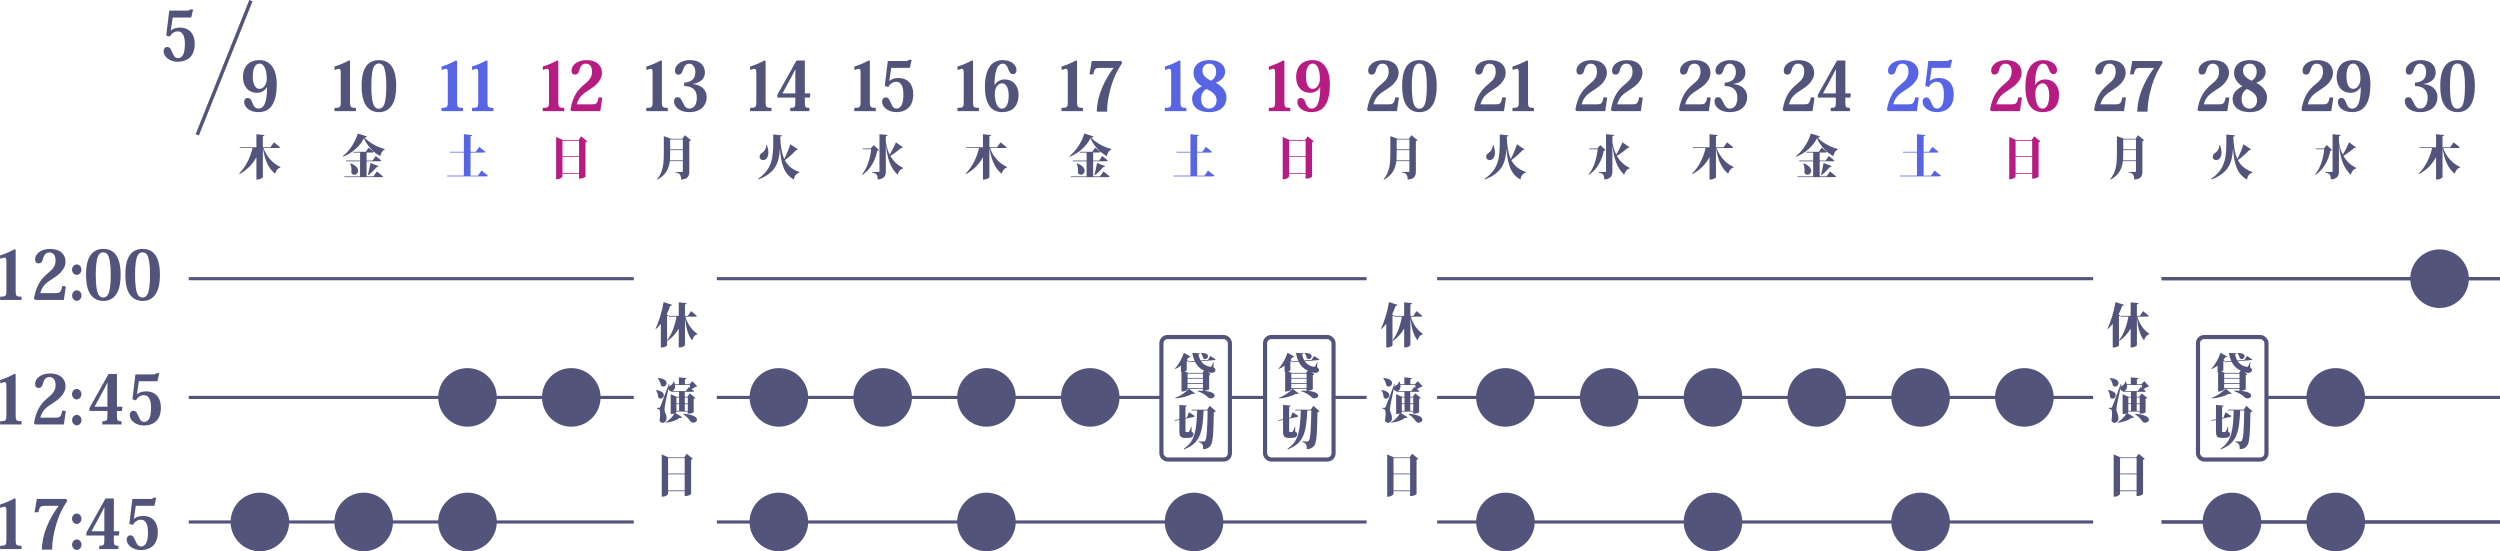 <?xml version="1.0" encoding="UTF-8"?><svg id="_レイヤー_2" xmlns="http://www.w3.org/2000/svg" viewBox="0 0 1204.32 265.55"><defs><style>.cls-1{stroke-width:1.5px;}.cls-1,.cls-2,.cls-3{fill:none;stroke:#52547b;stroke-miterlimit:10;}.cls-4{fill:#5765e5;}.cls-4,.cls-5,.cls-6{stroke-width:0px;}.cls-5{fill:#52547b;}.cls-2{stroke-width:2px;}.cls-3{stroke-width:1.68px;}.cls-6{fill:#b71c83;}</style></defs><g id="_レイヤー_1-2"><path class="cls-5" d="m3.08,126.3c0-1.54-.18-2.2-.83-2.2-.56,0-1.21.26-2.1.59l-.15-1.61c3.05-1.05,4.97-1.88,7.01-3.03l.53.3v19.7c0,2.47.24,2.86,2.84,2.86v1.58H.06v-1.58c2.81,0,3.02-.39,3.02-2.86v-13.75Z"/><path class="cls-5" d="m31.72,137.97l-.95,6.51h-13.79l-.62-.59c1.12-6.71,3.55-9.73,7.07-12.59,2.19-1.78,3.34-3.32,3.34-5.79,0-3.09-1.57-3.88-2.96-3.88s-2.54.66-3.25,3.52c-.38,1.32-1.04,1.74-2.1,1.74-.95,0-1.57-.69-1.57-1.97,0-2.3,2.46-5,7.1-5,5.59,0,7.57,3.09,7.57,6.12,0,2.24-1.24,4.11-2.57,5.46-1.48,1.51-3.67,2.7-5.62,4.08-2.01,1.41-3.25,3.09-3.96,5.62h7.43c2.19,0,2.54-.62,3.17-3.42l1.72.2Z"/><path class="cls-5" d="m39.23,129.88c0,1.35-.98,2.53-2.25,2.53s-2.28-1.18-2.28-2.53.98-2.5,2.28-2.5,2.25,1.18,2.25,2.5Zm.03,12.5c0,1.35-.98,2.53-2.25,2.53s-2.28-1.18-2.28-2.53.98-2.53,2.28-2.53,2.25,1.22,2.25,2.53Z"/><path class="cls-5" d="m44.09,142.47c-1.8-2.07-2.63-5.46-2.63-10.13s.83-8.12,2.78-10.23c1.3-1.35,3.08-2.2,5.5-2.2,5.24,0,8.37,3.68,8.37,12.43,0,4.67-.86,8.06-2.66,10.13-1.39,1.64-3.25,2.5-5.71,2.5-2.13,0-4.2-.79-5.65-2.5Zm3.43-19.63c-.83,1.35-1.39,4.14-1.39,9.54s.53,8.02,1.24,9.4c.65,1.15,1.45,1.54,2.37,1.54s1.72-.39,2.37-1.54c.74-1.38,1.24-4.11,1.24-9.4s-.59-8.16-1.36-9.54c-.62-.95-1.42-1.28-2.25-1.28-.38,0-1.39,0-2.22,1.28Z"/><path class="cls-5" d="m63.02,142.47c-1.8-2.07-2.63-5.46-2.63-10.13s.83-8.12,2.78-10.23c1.3-1.35,3.08-2.2,5.5-2.2,5.24,0,8.37,3.68,8.37,12.43,0,4.67-.86,8.06-2.66,10.13-1.39,1.64-3.25,2.5-5.71,2.5-2.13,0-4.2-.79-5.65-2.5Zm3.43-19.63c-.83,1.35-1.39,4.14-1.39,9.54s.53,8.02,1.24,9.4c.65,1.15,1.45,1.54,2.37,1.54s1.72-.39,2.37-1.54c.74-1.38,1.24-4.11,1.24-9.4s-.59-8.16-1.36-9.54c-.62-.95-1.42-1.28-2.25-1.28-.38,0-1.39,0-2.22,1.28Z"/><path class="cls-5" d="m3.08,186.3c0-1.54-.18-2.2-.83-2.2-.56,0-1.21.26-2.1.59l-.15-1.61c3.05-1.05,4.97-1.88,7.01-3.03l.53.3v19.7c0,2.47.24,2.86,2.84,2.86v1.58H.06v-1.58c2.81,0,3.02-.39,3.02-2.86v-13.75Z"/><path class="cls-5" d="m31.72,197.97l-.95,6.51h-13.79l-.62-.59c1.12-6.71,3.55-9.73,7.07-12.59,2.19-1.78,3.34-3.32,3.34-5.79,0-3.09-1.57-3.88-2.96-3.88s-2.54.66-3.25,3.52c-.38,1.32-1.04,1.74-2.1,1.74-.95,0-1.57-.69-1.57-1.97,0-2.3,2.46-5,7.1-5,5.59,0,7.57,3.09,7.57,6.12,0,2.24-1.24,4.11-2.57,5.46-1.48,1.51-3.67,2.7-5.62,4.08-2.01,1.41-3.25,3.09-3.96,5.62h7.43c2.19,0,2.54-.62,3.17-3.42l1.72.2Z"/><path class="cls-5" d="m39.23,189.88c0,1.35-.98,2.53-2.25,2.53s-2.28-1.18-2.28-2.53.98-2.5,2.28-2.5,2.25,1.18,2.25,2.5Zm.03,12.5c0,1.35-.98,2.53-2.25,2.53s-2.28-1.18-2.28-2.53.98-2.53,2.28-2.53,2.25,1.22,2.25,2.53Z"/><path class="cls-5" d="m51.75,197.97h-8.67v-1.38l9.23-16.47h4.02v15.82h2.66l-.27,2.04h-2.4v2.07c0,2.4.15,2.86,2.19,2.86v1.58h-9.23v-1.58c2.34,0,2.46-.49,2.46-2.86v-2.07Zm-.09-13.55c-.33.59-.77,1.78-1.51,3.03l-4.59,8.48h6.18v-8.71c0-.82.03-1.94.06-2.79h-.15Z"/><path class="cls-5" d="m63.79,192.35l1.45-12h8.05c1.54,0,1.75-.07,1.98-.59h1.48l-.92,3.91h-8.94l-.92,6.25.06.03c.98-.85,2.31-1.41,4.32-1.41,4.59,0,7.16,3.06,7.16,7.76,0,7.13-4.7,8.68-8.17,8.68-3.85,0-6.83-2.4-6.83-5,0-1.45.89-2.1,1.75-2.1.65,0,1.24.26,1.72,1.12.41.95.92,1.94,1.48,3.06.47.72,1.12,1.22,2.04,1.22,1.01,0,1.92-.69,2.49-1.84.47-1.09.77-2.6.77-4.87,0-2.73-.47-6.21-3.46-6.21-1.51,0-2.87.92-3.85,2.5l-1.66-.49Z"/><path class="cls-5" d="m3.08,246.3c0-1.54-.18-2.2-.83-2.2-.56,0-1.21.26-2.1.59l-.15-1.61c3.05-1.05,4.97-1.88,7.01-3.03l.53.3v19.7c0,2.47.24,2.86,2.84,2.86v1.58H.06v-1.58c2.81,0,3.02-.39,3.02-2.86v-13.75Z"/><path class="cls-5" d="m16.66,246.76l1.07-6.41h14.2l.47.95c-1.72,2.53-4.11,6.58-5.65,12.53-.92,3.26-1.6,6.94-1.63,10.92h-4.97c.24-10.36,6.45-18.91,8.14-21.08h-6.48c-2.25,0-2.72.3-3.34,3.09h-1.8Z"/><path class="cls-5" d="m39.23,249.88c0,1.35-.98,2.53-2.25,2.53s-2.28-1.18-2.28-2.53.98-2.5,2.28-2.5,2.25,1.18,2.25,2.5Zm.03,12.5c0,1.35-.98,2.53-2.25,2.53s-2.28-1.18-2.28-2.53.98-2.53,2.28-2.53,2.25,1.22,2.25,2.53Z"/><path class="cls-5" d="m50.27,257.97h-8.67v-1.38l9.23-16.47h4.02v15.82h2.66l-.27,2.04h-2.4v2.07c0,2.4.15,2.86,2.19,2.86v1.58h-9.23v-1.58c2.34,0,2.46-.49,2.46-2.86v-2.07Zm-.09-13.55c-.33.59-.77,1.78-1.51,3.03l-4.59,8.48h6.18v-8.71c0-.82.03-1.94.06-2.79h-.15Z"/><path class="cls-5" d="m62.31,252.35l1.45-12h8.05c1.54,0,1.75-.07,1.98-.59h1.48l-.92,3.91h-8.94l-.92,6.25.06.03c.98-.85,2.31-1.41,4.32-1.41,4.59,0,7.16,3.06,7.16,7.76,0,7.13-4.7,8.68-8.17,8.68-3.85,0-6.83-2.4-6.83-5,0-1.45.89-2.1,1.75-2.1.65,0,1.24.26,1.72,1.12.41.95.92,1.94,1.48,3.06.47.72,1.12,1.22,2.04,1.22,1.01,0,1.92-.69,2.49-1.84.47-1.09.77-2.6.77-4.87,0-2.73-.47-6.21-3.46-6.21-1.51,0-2.87.92-3.85,2.5l-1.66-.49Z"/><path class="cls-5" d="m80.08,17.11l1.45-12h8.05c1.54,0,1.75-.07,1.98-.59h1.48l-.92,3.91h-8.93l-.92,6.25.06.03c.98-.85,2.31-1.41,4.32-1.41,4.59,0,7.16,3.06,7.16,7.76,0,7.14-4.7,8.68-8.17,8.68-3.85,0-6.83-2.4-6.83-5,0-1.45.89-2.1,1.75-2.1.65,0,1.24.26,1.72,1.12.41.95.92,1.94,1.48,3.06.47.72,1.12,1.22,2.04,1.22,1.01,0,1.92-.69,2.49-1.84.47-1.09.77-2.6.77-4.87,0-2.73-.47-6.21-3.46-6.21-1.51,0-2.87.92-3.85,2.5l-1.66-.49Z"/><line class="cls-3" x1="120.88" y1=".31" x2="95.04" y2="64.92"/><line class="cls-1" x1="1041.32" y1="134.25" x2="1204.32" y2="134.25"/><line class="cls-1" x1="1041.32" y1="251.45" x2="1204.32" y2="251.45"/><line class="cls-1" x1="1092.32" y1="191.45" x2="1204.32" y2="191.45"/><line class="cls-1" x1="1041.32" y1="134.25" x2="1204.32" y2="134.25"/><line class="cls-1" x1="1041.32" y1="251.45" x2="1204.32" y2="251.45"/><line class="cls-1" x1="692.32" y1="191.45" x2="1008.32" y2="191.45"/><line class="cls-1" x1="692.32" y1="134.25" x2="1008.32" y2="134.25"/><line class="cls-1" x1="692.32" y1="251.45" x2="1008.32" y2="251.45"/><line class="cls-1" x1="642.32" y1="191.45" x2="658.32" y2="191.45"/><line class="cls-1" x1="345.32" y1="191.45" x2="559.32" y2="191.45"/><line class="cls-1" x1="345.32" y1="134.25" x2="658.32" y2="134.25"/><line class="cls-1" x1="345.32" y1="251.45" x2="658.32" y2="251.45"/><line class="cls-1" x1="90.92" y1="191.45" x2="305.32" y2="191.45"/><line class="cls-1" x1="90.92" y1="134.25" x2="305.32" y2="134.25"/><line class="cls-1" x1="90.92" y1="251.45" x2="305.32" y2="251.45"/><circle class="cls-5" cx="125.2" cy="251.44" r="14.11"/><path class="cls-5" d="m128.54,42.05c-.92,1.54-2.51,2.66-4.67,2.66-4.47,0-6.83-3.32-6.83-7.63,0-3.95,1.98-8.12,7.99-8.12,4.7,0,8.28,3.68,8.28,11.61,0,4.31-.62,7.69-2.25,10.16-1.42,2.14-3.58,3.29-6.54,3.29-4.5,0-6.89-2.56-6.89-4.87,0-1.05.53-1.94,1.57-1.94,1.33,0,1.78.72,2.37,2.24.5,1.32,1.07,2.86,3.02,2.86,1.09,0,2.01-.59,2.69-1.78.92-1.78,1.39-4.67,1.39-8.48h-.12Zm-3.52.76c1.98,0,3.49-2.27,3.49-4.8,0-4.11-1.15-7.37-3.43-7.37s-3.31,2.43-3.31,6.35c0,1.12.21,5.82,3.25,5.82Z"/><path class="cls-5" d="m135,70.98c-.17.25-.43.32-1.04.32h-7.04c1.57,4.46,4.83,7.66,8.22,9.14l-.08.28c-1.14.28-2.09,1.33-2.53,2.97-3.21-2.51-4.93-6.51-5.9-12.38v14.01c0,.32-1.35,1.17-2.53,1.17h-.58v-10.77c-1.8,3.36-4.51,6.12-8.1,8.12l-.21-.3c3.17-3.04,5.45-7.87,6.42-12.24h-6.09l-.1-.37h8.08v-6.28l3.89.41c-.04.32-.19.51-.79.6v5.27h3.67l1.68-2.37,3.02,2.42Z"/><circle class="cls-5" cx="175.2" cy="251.44" r="14.11"/><path class="cls-5" d="m164.16,35.34c0-1.54-.18-2.2-.83-2.2-.56,0-1.21.26-2.1.59l-.15-1.61c3.05-1.05,4.97-1.88,7.01-3.03l.53.3v19.7c0,2.47.24,2.86,2.84,2.86v1.58h-10.33v-1.58c2.81,0,3.02-.39,3.02-2.86v-13.75Z"/><path class="cls-5" d="m176.84,51.52c-1.8-2.07-2.63-5.46-2.63-10.13s.83-8.12,2.78-10.23c1.3-1.35,3.08-2.2,5.5-2.2,5.24,0,8.37,3.68,8.37,12.43,0,4.67-.86,8.06-2.66,10.13-1.39,1.64-3.25,2.5-5.71,2.5-2.13,0-4.2-.79-5.65-2.5Zm3.43-19.63c-.83,1.35-1.39,4.14-1.39,9.54s.53,8.02,1.24,9.4c.65,1.15,1.45,1.54,2.37,1.54s1.72-.39,2.37-1.54c.74-1.38,1.24-4.11,1.24-9.4s-.59-8.16-1.36-9.54c-.62-.95-1.42-1.28-2.25-1.28-.38,0-1.39,0-2.22,1.28Z"/><path class="cls-5" d="m165.17,75.23c3.5-2.74,6.32-7.59,7.14-10.91l4.43,1.4c-.08.34-.35.51-1.12.6,2.15,2.28,5.96,4.53,9.65,5.41l-.02.39c-1.2.46-1.78,1.77-2.05,3.11-3.29-1.79-6.23-4.83-7.89-8.63-1.86,3.71-5.38,7.02-10.02,8.91l-.12-.28Zm14.74,9.73l1.66-2.39,2.98,2.44c-.14.25-.43.32-1.04.32h-17.58l-.1-.37h7.62v-7.25h-6.6l-.1-.37h6.71v-3.84h-3.25l-.08-.37h6.05l1.37-1.96,2.51,2c-.14.28-.43.32-.97.32h-2.49v3.84h2.9l1.49-2.19,2.71,2.23c-.15.25-.43.32-1.01.32h-6.09v7.25h3.33Zm-11.06-6.3c2.71,1.04,3.64,2.42,3.64,3.57s-.89,1.96-1.8,1.96c-.52,0-1.06-.28-1.45-.94.06-.37.08-.78.08-1.17,0-1.2-.23-2.44-.64-3.31l.17-.09Zm13.5,1.36c-.1.3-.35.48-.91.48-1.22,1.47-2.65,2.9-3.96,3.87l-.23-.16c.35-1.36.85-3.71,1.22-5.71l3.87,1.52Z"/><circle class="cls-5" cx="225.2" cy="251.44" r="14.11"/><circle class="cls-5" cx="225.2" cy="191.44" r="14.11"/><path class="cls-4" d="m215.73,35.34c0-1.54-.18-2.2-.83-2.2-.56,0-1.21.26-2.1.59l-.15-1.61c3.05-1.05,4.97-1.88,7.01-3.03l.53.3v19.7c0,2.47.24,2.86,2.84,2.86v1.58h-10.33v-1.58c2.81,0,3.02-.39,3.02-2.86v-13.75Z"/><path class="cls-4" d="m230.39,35.34c0-1.54-.18-2.2-.83-2.2-.56,0-1.21.26-2.1.59l-.15-1.61c3.05-1.05,4.97-1.88,7.01-3.03l.53.3v19.7c0,2.47.24,2.86,2.84,2.86v1.58h-10.33v-1.58c2.81,0,3.02-.39,3.02-2.86v-13.75Z"/><path class="cls-4" d="m231.92,82.14l3.13,2.51c-.17.25-.44.32-1.04.32h-18.55l-.1-.37h8.1v-11.11h-6.67l-.1-.37h6.77v-8.49l4,.44c-.04.3-.23.48-.79.58v7.48h2.55l1.66-2.37,3.02,2.42c-.17.25-.46.32-1.04.32h-6.19v11.11h3.54l1.72-2.46Z"/><circle class="cls-5" cx="275.2" cy="191.44" r="14.11"/><path class="cls-6" d="m264.49,35.34c0-1.54-.18-2.2-.83-2.2-.56,0-1.21.26-2.1.59l-.15-1.61c3.05-1.05,4.97-1.88,7.01-3.03l.53.3v19.7c0,2.47.24,2.86,2.84,2.86v1.58h-10.33v-1.58c2.81,0,3.02-.39,3.02-2.86v-13.75Z"/><path class="cls-6" d="m290.14,47.02l-.95,6.51h-13.79l-.62-.59c1.12-6.71,3.55-9.73,7.07-12.59,2.19-1.78,3.34-3.32,3.34-5.79,0-3.09-1.57-3.88-2.96-3.88s-2.54.66-3.25,3.52c-.38,1.32-1.04,1.74-2.1,1.74-.95,0-1.57-.69-1.57-1.97,0-2.3,2.46-5,7.1-5,5.59,0,7.57,3.09,7.57,6.12,0,2.24-1.24,4.11-2.57,5.46-1.48,1.51-3.67,2.7-5.62,4.08-2.01,1.41-3.25,3.09-3.96,5.62h7.43c2.19,0,2.54-.62,3.17-3.42l1.72.2Z"/><path class="cls-6" d="m279.94,65.66l2.92,2.44c-.12.18-.39.39-.81.48v16.5s-.79.99-3.11.99v-2.37h-7.99v1.27c0,.46-1.2,1.38-2.59,1.38h-.46v-20.36l3.23,1.43h7.6l1.2-1.75Zm-.99,2.14h-7.99v7.41h7.99v-7.41Zm-7.99,15.53h7.99v-7.75h-7.99v7.75Z"/><path class="cls-5" d="m314.39,35.34c0-1.54-.18-2.2-.83-2.2-.56,0-1.21.26-2.1.59l-.15-1.61c3.05-1.05,4.97-1.88,7.01-3.03l.53.3v19.7c0,2.47.24,2.86,2.84,2.86v1.58h-10.33v-1.58c2.81,0,3.02-.39,3.02-2.86v-13.75Z"/><path class="cls-5" d="m333.8,40.51c3.49.23,6.63,2.33,6.63,6.31,0,3.39-2.25,7.2-8.37,7.2-4.97,0-7.37-2.79-7.37-5.16,0-1.18.56-2.04,1.69-2.04.68,0,1.15.23,1.6.85.38.56.74,1.38,1.24,2.3.62,1.38,1.42,2.33,2.9,2.33,2.07,0,3.58-1.78,3.58-5.33,0-3.81-2.43-5.52-6.12-5.52v-1.61c.74-.03,1.54-.2,2.34-.49,2.1-.62,3.05-2.5,3.05-4.57,0-2.3-1.09-4.11-2.99-4.11s-2.63,1.94-2.99,3.03c-.44,1.32-.8,2.27-2.31,2.27-1.04,0-1.54-.89-1.54-2.04,0-2.37,2.81-4.97,7.04-4.97,6.48,0,7.4,3.98,7.4,5.98,0,2.6-1.78,4.93-5.77,5.46v.1Z"/><path class="cls-5" d="m329.92,65.11l2.94,2.42c-.12.18-.37.39-.81.48v14.57c0,2.12-.54,3.68-3.93,3.93,0-2.92-1.35-3.22-2.79-3.45v-.25h3.31c.23,0,.31-.11.31-.32v-4.88h-6.29c-.41,3.38-1.74,6.7-6,8.93l-.17-.16c2.98-3.45,3.29-7.82,3.29-12.31v-8.51l3.5,1.29h5.47l1.18-1.73Zm-7.1,8.93c0,1.06-.02,2.12-.12,3.2h6.25v-4.92h-6.13v1.73Zm6.13-6.83h-6.13v4.74h6.13v-4.74Z"/><circle class="cls-5" cx="375.2" cy="251.44" r="14.11"/><circle class="cls-5" cx="375.2" cy="191.44" r="14.11"/><path class="cls-5" d="m364.35,35.34c0-1.54-.18-2.2-.83-2.2-.56,0-1.21.26-2.1.59l-.15-1.61c3.05-1.05,4.97-1.88,7.01-3.03l.53.3v19.7c0,2.47.24,2.86,2.84,2.86v1.58h-10.33v-1.58c2.81,0,3.02-.39,3.02-2.86v-13.75Z"/><path class="cls-5" d="m383.14,47.02h-8.67v-1.38l9.23-16.47h4.02v15.82h2.66l-.27,2.04h-2.4v2.07c0,2.4.15,2.86,2.19,2.86v1.58h-9.23v-1.58c2.34,0,2.46-.49,2.46-2.86v-2.07Zm-.09-13.55c-.33.59-.77,1.78-1.51,3.03l-4.59,8.48h6.18v-8.71c0-.82.03-1.94.06-2.79h-.15Z"/><path class="cls-5" d="m375.85,66.14c.21,4.4.73,7.8,1.95,10.45,1.18-2.28,2.4-5.29,2.94-7.11l3.64,2.46c-.1.23-.33.37-.81.32-1.39,1.47-3.38,3.38-5.51,4.88,1.41,2.69,3.6,4.53,7.06,5.75l-.02.28c-1.45.35-2.38,1.54-2.69,3.31-4.76-2.65-6.19-7.62-6.69-14.96h-.02c-.35,6.63-1.91,11.69-10.35,14.93l-.17-.3c6.87-4.72,7.31-10.42,7.31-17.93v-3.43l4.2.41c-.02.32-.21.51-.85.6v.32Zm-6.48,3.64c.56,1.45.79,2.67.79,3.71,0,2.16-1.08,3.63-2.53,3.63-.97,0-1.72-.64-1.72-1.63,0-.74.46-1.36,1.06-1.75,1.01-.53,2.15-2.09,2.2-3.96h.21Z"/><circle class="cls-5" cx="425.2" cy="191.44" r="14.11"/><path class="cls-5" d="m414.58,35.34c0-1.54-.18-2.2-.83-2.2-.56,0-1.21.26-2.1.59l-.15-1.61c3.05-1.05,4.97-1.88,7.01-3.03l.53.3v19.7c0,2.47.24,2.86,2.84,2.86v1.58h-10.33v-1.58c2.81,0,3.02-.39,3.02-2.86v-13.75Z"/><path class="cls-5" d="m426.22,41.39l1.45-12h8.05c1.54,0,1.75-.07,1.98-.59h1.48l-.92,3.91h-8.94l-.92,6.25.06.03c.98-.85,2.31-1.41,4.32-1.41,4.59,0,7.16,3.06,7.16,7.76,0,7.13-4.7,8.68-8.17,8.68-3.85,0-6.83-2.4-6.83-5,0-1.45.89-2.1,1.75-2.1.65,0,1.24.26,1.72,1.12.41.95.92,1.94,1.48,3.06.47.72,1.12,1.22,2.04,1.22,1.01,0,1.92-.69,2.49-1.84.47-1.09.77-2.6.77-4.87,0-2.73-.47-6.21-3.46-6.21-1.51,0-2.87.92-3.85,2.5l-1.66-.49Z"/><path class="cls-5" d="m420.9,69.89l2.5,2.35c-.12.25-.31.35-.79.39-.95,4.42-2.98,8.88-7.27,11.64l-.12-.25c2.65-3.06,3.96-7.78,4.45-12.13h-4.04l-.1-.37h3.93l1.43-1.63Zm5.84-1.52c.37,2.46,1.01,4.46,1.84,6.1,1.2-1.93,2.42-4.4,3.02-5.91l3.35,2.42c-.1.23-.31.37-.83.3-1.35,1.15-3.25,2.65-5.22,3.8,1.66,3.01,3.96,4.72,6.19,5.84l-.1.25c-1.24.28-2.15,1.47-2.57,3.01-3.11-3.06-4.85-6.72-5.67-14.29h-.02v12.52c0,2.09-.46,3.7-3.89,4.07-.04-2.25-.58-3.01-2.79-3.36v-.3h3.27c.27,0,.35-.14.35-.39v-17.79l3.85.37c-.02.3-.1.48-.79.6v2.76Z"/><circle class="cls-5" cx="475.2" cy="251.44" r="14.11"/><circle class="cls-5" cx="475.2" cy="191.44" r="14.11"/><path class="cls-5" d="m464.27,35.34c0-1.54-.18-2.2-.83-2.2-.56,0-1.21.26-2.1.59l-.15-1.61c3.05-1.05,4.97-1.88,7.01-3.03l.53.3v19.7c0,2.47.24,2.86,2.84,2.86v1.58h-10.33v-1.58c2.81,0,3.02-.39,3.02-2.86v-13.75Z"/><path class="cls-5" d="m479.19,40.93c.86-1.48,2.49-2.66,4.7-2.66,4.47,0,6.78,3.39,6.78,7.37,0,4.47-2.07,8.38-7.96,8.38-5.06,0-8.25-3.72-8.25-12.3,0-3.98.77-7.56,2.51-9.87,1.36-1.81,3.25-2.89,6.12-2.89,4.11,0,6.6,2.4,6.6,4.8,0,.99-.53,1.94-1.57,1.94-1.3,0-1.78-.76-2.34-2.24-.59-1.74-1.33-2.79-2.78-2.79-3.28,0-3.93,5.98-3.91,10.23l.09.03Zm3.52-.79c-2.04,0-3.49,2.33-3.49,4.73,0,4.18,1.12,7.46,3.43,7.46,1.01,0,3.28-.59,3.28-6.48,0-1.81-.56-5.72-3.23-5.72Z"/><path class="cls-5" d="m485,70.98c-.17.25-.43.32-1.04.32h-7.04c1.57,4.46,4.83,7.66,8.22,9.14l-.08.28c-1.14.28-2.09,1.33-2.53,2.97-3.21-2.51-4.93-6.51-5.9-12.38v14.01c0,.32-1.35,1.17-2.53,1.17h-.58v-10.77c-1.8,3.36-4.51,6.12-8.1,8.12l-.21-.3c3.17-3.04,5.45-7.87,6.42-12.24h-6.09l-.1-.37h8.08v-6.28l3.89.41c-.04.32-.19.51-.79.6v5.27h3.67l1.68-2.37,3.02,2.42Z"/><circle class="cls-5" cx="525.2" cy="191.44" r="14.11"/><path class="cls-5" d="m514.39,35.34c0-1.54-.18-2.2-.83-2.2-.56,0-1.21.26-2.1.59l-.15-1.61c3.05-1.05,4.97-1.88,7.01-3.03l.53.3v19.7c0,2.47.24,2.86,2.84,2.86v1.58h-10.33v-1.58c2.81,0,3.02-.39,3.02-2.86v-13.75Z"/><path class="cls-5" d="m524.84,35.8l1.07-6.41h14.2l.47.95c-1.72,2.53-4.11,6.58-5.65,12.53-.92,3.26-1.6,6.94-1.63,10.92h-4.97c.24-10.36,6.45-18.91,8.14-21.08h-6.48c-2.25,0-2.72.3-3.34,3.09h-1.8Z"/><path class="cls-5" d="m515.17,75.23c3.5-2.74,6.32-7.59,7.14-10.91l4.43,1.4c-.08.34-.35.51-1.12.6,2.15,2.28,5.96,4.53,9.65,5.41l-.02.39c-1.2.46-1.78,1.77-2.05,3.11-3.29-1.79-6.23-4.83-7.89-8.63-1.86,3.71-5.38,7.02-10.02,8.91l-.12-.28Zm14.74,9.73l1.66-2.39,2.98,2.44c-.14.25-.43.32-1.04.32h-17.58l-.1-.37h7.62v-7.25h-6.6l-.1-.37h6.71v-3.84h-3.25l-.08-.37h6.05l1.37-1.96,2.51,2c-.14.28-.43.32-.97.32h-2.49v3.84h2.9l1.49-2.19,2.71,2.23c-.15.25-.43.32-1.01.32h-6.09v7.25h3.33Zm-11.06-6.3c2.71,1.04,3.64,2.42,3.64,3.57s-.89,1.96-1.8,1.96c-.52,0-1.06-.28-1.45-.94.06-.37.08-.78.08-1.17,0-1.2-.23-2.44-.64-3.31l.17-.09Zm13.5,1.36c-.1.3-.35.48-.91.48-1.22,1.47-2.65,2.9-3.96,3.87l-.23-.16c.35-1.36.85-3.71,1.22-5.71l3.87,1.52Z"/><circle class="cls-5" cx="575.2" cy="251.44" r="14.11"/><path class="cls-4" d="m564.19,35.34c0-1.54-.18-2.2-.83-2.2-.56,0-1.21.26-2.1.59l-.15-1.61c3.05-1.05,4.97-1.88,7.01-3.03l.53.3v19.7c0,2.47.24,2.86,2.84,2.86v1.58h-10.33v-1.58c2.81,0,3.02-.39,3.02-2.86v-13.75Z"/><path class="cls-4" d="m585.75,39.95c2.87,1.48,5.09,4.08,5.09,6.87,0,3.78-2.31,7.2-8.43,7.2-4.44,0-8.14-2.04-8.14-6.51,0-2.14,1.36-4.31,4.62-5.89v-.1c-3.34-2.17-3.94-4.74-3.94-6.45,0-3.49,2.57-6.12,7.6-6.12,4.53,0,7.6,2.01,7.6,5.62,0,2.5-1.75,4.24-4.41,5.26v.1Zm.3,8.22c0-2.96-3.08-4.5-4.91-5.33-1.78,1.08-2.54,2.79-2.54,4.77,0,2.96,1.6,4.7,3.82,4.7,1.66,0,3.64-1.08,3.64-4.14Zm-6.8-14.11c0,2.3,1.98,3.85,4.2,4.83,1.27-.85,2.4-1.91,2.4-4.41,0-.49-.09-3.81-3.34-3.81-2.25,0-3.25,1.58-3.25,3.39Z"/><path class="cls-4" d="m581.92,82.14l3.13,2.51c-.17.25-.44.32-1.04.32h-18.55l-.1-.37h8.1v-11.11h-6.67l-.1-.37h6.77v-8.49l4,.44c-.04.3-.23.48-.79.58v7.48h2.55l1.66-2.37,3.02,2.42c-.17.25-.46.32-1.04.32h-6.19v11.11h3.54l1.72-2.46Z"/><path class="cls-6" d="m614.26,35.34c0-1.54-.18-2.2-.83-2.2-.56,0-1.21.26-2.1.59l-.15-1.61c3.05-1.05,4.97-1.88,7.01-3.03l.53.3v19.7c0,2.47.24,2.86,2.84,2.86v1.58h-10.33v-1.58c2.81,0,3.02-.39,3.02-2.86v-13.75Z"/><path class="cls-6" d="m635.87,42.05c-.92,1.54-2.51,2.66-4.67,2.66-4.47,0-6.83-3.32-6.83-7.63,0-3.95,1.98-8.12,7.99-8.12,4.7,0,8.28,3.68,8.28,11.61,0,4.31-.62,7.69-2.25,10.16-1.42,2.14-3.58,3.29-6.54,3.29-4.5,0-6.89-2.56-6.89-4.87,0-1.05.53-1.94,1.57-1.94,1.33,0,1.77.72,2.37,2.24.5,1.32,1.07,2.86,3.02,2.86,1.09,0,2.01-.59,2.69-1.78.92-1.78,1.39-4.67,1.39-8.48h-.12Zm-3.52.76c1.98,0,3.49-2.27,3.49-4.8,0-4.11-1.15-7.37-3.43-7.37s-3.31,2.43-3.31,6.35c0,1.12.21,5.82,3.25,5.82Z"/><path class="cls-6" d="m629.94,65.66l2.92,2.44c-.12.18-.39.39-.81.48v16.5s-.79.99-3.11.99v-2.37h-7.99v1.27c0,.46-1.2,1.38-2.59,1.38h-.46v-20.36l3.23,1.43h7.6l1.2-1.75Zm-.99,2.14h-7.99v7.41h7.99v-7.41Zm-7.99,15.53h7.99v-7.75h-7.99v7.75Z"/><path class="cls-5" d="m673.91,47.02l-.95,6.51h-13.79l-.62-.59c1.12-6.71,3.55-9.73,7.07-12.59,2.19-1.78,3.34-3.32,3.34-5.79,0-3.09-1.57-3.88-2.96-3.88s-2.54.66-3.25,3.52c-.38,1.32-1.04,1.74-2.1,1.74-.95,0-1.57-.69-1.57-1.97,0-2.3,2.46-5,7.1-5,5.59,0,7.57,3.09,7.57,6.12,0,2.24-1.24,4.11-2.57,5.46-1.48,1.51-3.67,2.7-5.62,4.08-2.01,1.41-3.25,3.09-3.96,5.62h7.43c2.19,0,2.54-.62,3.17-3.42l1.72.2Z"/><path class="cls-5" d="m678.08,51.52c-1.8-2.07-2.63-5.46-2.63-10.13s.83-8.12,2.78-10.23c1.3-1.35,3.08-2.2,5.5-2.2,5.24,0,8.37,3.68,8.37,12.43,0,4.67-.86,8.06-2.66,10.13-1.39,1.64-3.25,2.5-5.71,2.5-2.13,0-4.2-.79-5.65-2.5Zm3.43-19.63c-.83,1.35-1.39,4.14-1.39,9.54s.53,8.02,1.24,9.4c.65,1.15,1.45,1.54,2.37,1.54s1.72-.39,2.37-1.54c.74-1.38,1.24-4.11,1.24-9.4s-.59-8.16-1.36-9.54c-.62-.95-1.42-1.28-2.25-1.28-.38,0-1.39,0-2.22,1.28Z"/><path class="cls-5" d="m679.92,65.11l2.94,2.42c-.12.18-.37.39-.81.48v14.57c0,2.12-.54,3.68-3.93,3.93,0-2.92-1.35-3.22-2.8-3.45v-.25h3.31c.23,0,.31-.11.31-.32v-4.88h-6.29c-.41,3.38-1.74,6.7-6,8.93l-.17-.16c2.98-3.45,3.29-7.82,3.29-12.31v-8.51l3.5,1.29h5.47l1.18-1.73Zm-7.1,8.93c0,1.06-.02,2.12-.12,3.2h6.25v-4.92h-6.13v1.73Zm6.13-6.83h-6.13v4.74h6.13v-4.74Z"/><circle class="cls-5" cx="725.2" cy="251.44" r="14.11"/><circle class="cls-5" cx="725.2" cy="191.44" r="14.11"/><path class="cls-5" d="m725.48,47.02l-.95,6.51h-13.79l-.62-.59c1.12-6.71,3.55-9.73,7.07-12.59,2.19-1.78,3.34-3.32,3.34-5.79,0-3.09-1.57-3.88-2.96-3.88s-2.54.66-3.25,3.52c-.38,1.32-1.04,1.74-2.1,1.74-.95,0-1.57-.69-1.57-1.97,0-2.3,2.46-5,7.1-5,5.59,0,7.57,3.09,7.57,6.12,0,2.24-1.24,4.11-2.57,5.46-1.48,1.51-3.67,2.7-5.62,4.08-2.01,1.41-3.25,3.09-3.96,5.62h7.43c2.19,0,2.54-.62,3.17-3.42l1.72.2Z"/><path class="cls-5" d="m731.64,35.34c0-1.54-.18-2.2-.83-2.2-.56,0-1.21.26-2.1.59l-.15-1.61c3.05-1.05,4.97-1.88,7.01-3.03l.53.3v19.7c0,2.47.24,2.86,2.84,2.86v1.58h-10.33v-1.58c2.81,0,3.02-.39,3.02-2.86v-13.75Z"/><path class="cls-5" d="m725.85,66.14c.21,4.4.73,7.8,1.95,10.45,1.18-2.28,2.4-5.29,2.94-7.11l3.64,2.46c-.1.23-.33.37-.81.32-1.39,1.47-3.38,3.38-5.51,4.88,1.41,2.69,3.6,4.53,7.06,5.75l-.02.28c-1.45.35-2.38,1.54-2.69,3.31-4.76-2.65-6.19-7.62-6.69-14.96h-.02c-.35,6.63-1.91,11.69-10.35,14.93l-.17-.3c6.87-4.72,7.31-10.42,7.31-17.93v-3.43l4.2.41c-.02.32-.21.51-.85.6v.32Zm-6.48,3.64c.56,1.45.79,2.67.79,3.71,0,2.16-1.08,3.63-2.53,3.63-.97,0-1.72-.64-1.72-1.63,0-.74.46-1.36,1.06-1.75,1.01-.53,2.15-2.09,2.2-3.96h.21Z"/><circle class="cls-5" cx="775.2" cy="191.44" r="14.11"/><path class="cls-5" d="m774.24,47.02l-.95,6.51h-13.79l-.62-.59c1.12-6.71,3.55-9.73,7.07-12.59,2.19-1.78,3.34-3.32,3.34-5.79,0-3.09-1.57-3.88-2.96-3.88s-2.54.66-3.25,3.52c-.38,1.32-1.04,1.74-2.1,1.74-.95,0-1.57-.69-1.57-1.97,0-2.3,2.46-5,7.1-5,5.59,0,7.57,3.09,7.57,6.12,0,2.24-1.24,4.11-2.57,5.46-1.48,1.51-3.67,2.7-5.62,4.08-2.01,1.41-3.25,3.09-3.96,5.62h7.43c2.19,0,2.54-.62,3.17-3.42l1.72.2Z"/><path class="cls-5" d="m791.38,47.02l-.95,6.51h-13.79l-.62-.59c1.12-6.71,3.55-9.73,7.07-12.59,2.19-1.78,3.34-3.32,3.34-5.79,0-3.09-1.57-3.88-2.96-3.88s-2.54.66-3.25,3.52c-.38,1.32-1.04,1.74-2.1,1.74-.95,0-1.57-.69-1.57-1.97,0-2.3,2.46-5,7.1-5,5.59,0,7.57,3.09,7.57,6.12,0,2.24-1.24,4.11-2.57,5.46-1.48,1.51-3.67,2.7-5.62,4.08-2.01,1.41-3.25,3.09-3.96,5.62h7.43c2.19,0,2.54-.62,3.17-3.42l1.72.2Z"/><path class="cls-5" d="m770.9,69.89l2.5,2.35c-.12.25-.31.35-.79.39-.95,4.42-2.98,8.88-7.27,11.64l-.12-.25c2.65-3.06,3.96-7.78,4.45-12.13h-4.04l-.1-.37h3.93l1.43-1.63Zm5.84-1.52c.37,2.46,1.01,4.46,1.84,6.1,1.2-1.93,2.42-4.4,3.02-5.91l3.35,2.42c-.1.23-.31.37-.83.3-1.35,1.15-3.25,2.65-5.22,3.8,1.66,3.01,3.96,4.72,6.19,5.84l-.1.25c-1.24.28-2.15,1.47-2.57,3.01-3.11-3.06-4.85-6.72-5.67-14.29h-.02v12.52c0,2.09-.46,3.7-3.89,4.07-.04-2.25-.58-3.01-2.79-3.36v-.3h3.27c.27,0,.35-.14.35-.39v-17.79l3.85.37c-.02.3-.1.48-.79.6v2.76Z"/><circle class="cls-5" cx="825.2" cy="251.44" r="14.11"/><circle class="cls-5" cx="825.2" cy="191.44" r="14.11"/><path class="cls-5" d="m824.14,47.02l-.95,6.51h-13.79l-.62-.59c1.12-6.71,3.55-9.73,7.07-12.59,2.19-1.78,3.34-3.32,3.34-5.79,0-3.09-1.57-3.88-2.96-3.88s-2.54.66-3.25,3.52c-.38,1.32-1.04,1.74-2.1,1.74-.95,0-1.57-.69-1.57-1.97,0-2.3,2.46-5,7.1-5,5.59,0,7.57,3.09,7.57,6.12,0,2.24-1.24,4.11-2.57,5.46-1.48,1.51-3.67,2.7-5.62,4.08-2.01,1.41-3.25,3.09-3.96,5.62h7.43c2.19,0,2.54-.62,3.17-3.42l1.72.2Z"/><path class="cls-5" d="m835.04,40.51c3.49.23,6.63,2.33,6.63,6.31,0,3.39-2.25,7.2-8.37,7.2-4.97,0-7.37-2.79-7.37-5.16,0-1.18.56-2.04,1.69-2.04.68,0,1.15.23,1.6.85.38.56.74,1.38,1.24,2.3.62,1.38,1.42,2.33,2.9,2.33,2.07,0,3.58-1.78,3.58-5.33,0-3.81-2.43-5.52-6.12-5.52v-1.61c.74-.03,1.54-.2,2.34-.49,2.1-.62,3.05-2.5,3.05-4.57,0-2.3-1.09-4.11-2.99-4.11s-2.63,1.94-2.99,3.03c-.44,1.32-.8,2.27-2.31,2.27-1.04,0-1.54-.89-1.54-2.04,0-2.37,2.81-4.97,7.04-4.97,6.48,0,7.4,3.98,7.4,5.98,0,2.6-1.78,4.93-5.77,5.46v.1Z"/><path class="cls-5" d="m835,70.98c-.17.25-.43.32-1.04.32h-7.04c1.57,4.46,4.83,7.66,8.22,9.14l-.08.28c-1.14.28-2.09,1.33-2.53,2.97-3.21-2.51-4.93-6.51-5.9-12.38v14.01c0,.32-1.35,1.17-2.53,1.17h-.58v-10.77c-1.8,3.36-4.51,6.12-8.1,8.12l-.21-.3c3.17-3.04,5.45-7.87,6.42-12.24h-6.09l-.1-.37h8.08v-6.28l3.89.41c-.04.32-.19.51-.79.6v5.27h3.67l1.68-2.37,3.02,2.42Z"/><circle class="cls-5" cx="875.2" cy="191.44" r="14.11"/><path class="cls-5" d="m874.1,47.02l-.95,6.51h-13.79l-.62-.59c1.12-6.71,3.55-9.73,7.07-12.59,2.19-1.78,3.34-3.32,3.34-5.79,0-3.09-1.57-3.88-2.96-3.88s-2.54.66-3.25,3.52c-.38,1.32-1.04,1.74-2.1,1.74-.95,0-1.57-.69-1.57-1.97,0-2.3,2.46-5,7.1-5,5.59,0,7.57,3.09,7.57,6.12,0,2.24-1.24,4.11-2.57,5.46-1.48,1.51-3.67,2.7-5.62,4.08-2.01,1.41-3.25,3.09-3.96,5.62h7.43c2.19,0,2.54-.62,3.17-3.42l1.72.2Z"/><path class="cls-5" d="m884.38,47.02h-8.67v-1.38l9.23-16.47h4.02v15.82h2.66l-.27,2.04h-2.4v2.07c0,2.4.15,2.86,2.19,2.86v1.58h-9.23v-1.58c2.34,0,2.46-.49,2.46-2.86v-2.07Zm-.09-13.55c-.33.59-.77,1.78-1.51,3.03l-4.59,8.48h6.18v-8.71c0-.82.03-1.94.06-2.79h-.15Z"/><path class="cls-5" d="m865.17,75.23c3.5-2.74,6.32-7.59,7.14-10.91l4.43,1.4c-.08.34-.35.51-1.12.6,2.15,2.28,5.96,4.53,9.65,5.41l-.02.39c-1.2.46-1.78,1.77-2.05,3.11-3.29-1.79-6.23-4.83-7.89-8.63-1.86,3.71-5.38,7.02-10.02,8.91l-.12-.28Zm14.74,9.73l1.66-2.39,2.98,2.44c-.14.25-.43.32-1.04.32h-17.58l-.1-.37h7.62v-7.25h-6.6l-.1-.37h6.71v-3.84h-3.25l-.08-.37h6.05l1.37-1.96,2.51,2c-.14.28-.43.32-.97.32h-2.49v3.84h2.9l1.49-2.19,2.71,2.23c-.15.25-.43.32-1.01.32h-6.09v7.25h3.33Zm-11.06-6.3c2.71,1.04,3.64,2.42,3.64,3.57s-.89,1.96-1.8,1.96c-.52,0-1.06-.28-1.45-.94.06-.37.08-.78.08-1.17,0-1.2-.23-2.44-.64-3.31l.17-.09Zm13.5,1.36c-.1.3-.35.48-.91.48-1.22,1.47-2.65,2.9-3.96,3.87l-.23-.16c.35-1.36.85-3.71,1.22-5.71l3.87,1.52Z"/><circle class="cls-5" cx="925.2" cy="251.44" r="14.11"/><circle class="cls-5" cx="925.2" cy="191.44" r="14.11"/><path class="cls-4" d="m924.33,47.02l-.95,6.51h-13.79l-.62-.59c1.12-6.71,3.55-9.73,7.07-12.59,2.19-1.78,3.34-3.32,3.34-5.79,0-3.09-1.57-3.88-2.96-3.88s-2.54.66-3.25,3.52c-.38,1.32-1.04,1.74-2.1,1.74-.95,0-1.57-.69-1.57-1.97,0-2.3,2.46-5,7.1-5,5.59,0,7.57,3.09,7.57,6.12,0,2.24-1.24,4.11-2.57,5.46-1.48,1.51-3.67,2.7-5.62,4.08-2.01,1.41-3.25,3.09-3.96,5.62h7.43c2.19,0,2.54-.62,3.17-3.42l1.72.2Z"/><path class="cls-4" d="m927.46,41.39l1.45-12h8.05c1.54,0,1.75-.07,1.98-.59h1.48l-.92,3.91h-8.94l-.92,6.25.06.03c.98-.85,2.31-1.41,4.32-1.41,4.59,0,7.16,3.06,7.16,7.76,0,7.13-4.7,8.68-8.17,8.68-3.85,0-6.83-2.4-6.83-5,0-1.45.89-2.1,1.75-2.1.65,0,1.24.26,1.72,1.12.41.95.92,1.94,1.48,3.06.47.72,1.12,1.22,2.04,1.22,1.01,0,1.92-.69,2.49-1.84.47-1.09.77-2.6.77-4.87,0-2.73-.47-6.21-3.46-6.21-1.51,0-2.87.92-3.85,2.5l-1.66-.49Z"/><path class="cls-4" d="m931.92,82.14l3.13,2.51c-.17.25-.44.32-1.04.32h-18.55l-.1-.37h8.1v-11.11h-6.67l-.1-.37h6.77v-8.49l4,.44c-.04.3-.23.48-.79.58v7.48h2.55l1.66-2.37,3.02,2.42c-.17.25-.46.32-1.04.32h-6.19v11.11h3.54l1.72-2.46Z"/><circle class="cls-5" cx="975.2" cy="191.44" r="14.11"/><path class="cls-6" d="m974.02,47.02l-.95,6.51h-13.79l-.62-.59c1.12-6.71,3.55-9.73,7.07-12.59,2.19-1.78,3.34-3.32,3.34-5.79,0-3.09-1.57-3.88-2.96-3.88s-2.54.66-3.25,3.52c-.38,1.32-1.04,1.74-2.1,1.74-.95,0-1.57-.69-1.57-1.97,0-2.3,2.46-5,7.1-5,5.59,0,7.57,3.09,7.57,6.12,0,2.24-1.24,4.11-2.57,5.46-1.48,1.51-3.67,2.7-5.62,4.08-2.01,1.41-3.25,3.09-3.96,5.62h7.43c2.19,0,2.54-.62,3.17-3.42l1.72.2Z"/><path class="cls-6" d="m980.43,40.93c.86-1.48,2.48-2.66,4.7-2.66,4.47,0,6.78,3.39,6.78,7.37,0,4.47-2.07,8.38-7.96,8.38-5.06,0-8.25-3.72-8.25-12.3,0-3.98.77-7.56,2.51-9.87,1.36-1.81,3.25-2.89,6.12-2.89,4.11,0,6.6,2.4,6.6,4.8,0,.99-.53,1.94-1.57,1.94-1.3,0-1.78-.76-2.34-2.24-.59-1.74-1.33-2.79-2.78-2.79-3.28,0-3.94,5.98-3.91,10.23l.09.03Zm3.52-.79c-2.04,0-3.49,2.33-3.49,4.73,0,4.18,1.12,7.46,3.43,7.46,1.01,0,3.28-.59,3.28-6.48,0-1.81-.56-5.72-3.22-5.72Z"/><path class="cls-6" d="m979.94,65.66l2.92,2.44c-.12.18-.39.39-.81.48v16.5s-.79.99-3.11.99v-2.37h-7.99v1.27c0,.46-1.2,1.38-2.59,1.38h-.46v-20.36l3.23,1.43h7.6l1.2-1.75Zm-.99,2.14h-7.99v7.41h7.99v-7.41Zm-7.99,15.53h7.99v-7.75h-7.99v7.75Z"/><path class="cls-5" d="m1024.14,47.02l-.95,6.51h-13.79l-.62-.59c1.12-6.71,3.55-9.73,7.07-12.59,2.19-1.78,3.34-3.32,3.34-5.79,0-3.09-1.57-3.88-2.96-3.88s-2.54.66-3.25,3.52c-.38,1.32-1.04,1.74-2.1,1.74-.95,0-1.57-.69-1.57-1.97,0-2.3,2.46-5,7.1-5,5.59,0,7.57,3.09,7.57,6.12,0,2.24-1.24,4.11-2.57,5.46-1.48,1.51-3.67,2.7-5.62,4.08-2.01,1.41-3.25,3.09-3.96,5.62h7.43c2.19,0,2.54-.62,3.17-3.42l1.72.2Z"/><path class="cls-5" d="m1026.08,35.8l1.07-6.41h14.2l.47.95c-1.72,2.53-4.11,6.58-5.65,12.53-.92,3.26-1.6,6.94-1.63,10.92h-4.97c.24-10.36,6.45-18.91,8.14-21.08h-6.48c-2.25,0-2.72.3-3.34,3.09h-1.8Z"/><path class="cls-5" d="m1029.92,65.11l2.94,2.42c-.12.18-.37.39-.81.48v14.57c0,2.12-.54,3.68-3.93,3.93,0-2.92-1.35-3.22-2.79-3.45v-.25h3.31c.23,0,.31-.11.31-.32v-4.88h-6.29c-.41,3.38-1.74,6.7-6,8.93l-.17-.16c2.98-3.45,3.29-7.82,3.29-12.31v-8.51l3.5,1.29h5.47l1.18-1.73Zm-7.1,8.93c0,1.06-.02,2.12-.12,3.2h6.25v-4.92h-6.13v1.73Zm6.13-6.83h-6.13v4.74h6.13v-4.74Z"/><circle class="cls-5" cx="1075.2" cy="251.44" r="14.11"/><path class="cls-5" d="m1073.93,47.02l-.95,6.51h-13.79l-.62-.59c1.12-6.71,3.55-9.73,7.07-12.59,2.19-1.78,3.34-3.32,3.34-5.79,0-3.09-1.57-3.88-2.96-3.88s-2.54.66-3.25,3.52c-.38,1.32-1.04,1.74-2.1,1.74-.95,0-1.57-.69-1.57-1.97,0-2.3,2.46-5,7.1-5,5.59,0,7.57,3.09,7.57,6.12,0,2.24-1.24,4.11-2.57,5.46-1.48,1.51-3.67,2.7-5.62,4.08-2.01,1.41-3.25,3.09-3.96,5.62h7.43c2.19,0,2.54-.62,3.17-3.42l1.72.2Z"/><path class="cls-5" d="m1087,39.95c2.87,1.48,5.09,4.08,5.09,6.87,0,3.78-2.31,7.2-8.43,7.2-4.44,0-8.14-2.04-8.14-6.51,0-2.14,1.36-4.31,4.62-5.89v-.1c-3.34-2.17-3.93-4.74-3.93-6.45,0-3.49,2.57-6.12,7.6-6.12,4.53,0,7.6,2.01,7.6,5.62,0,2.5-1.75,4.24-4.41,5.26v.1Zm.3,8.22c0-2.96-3.08-4.5-4.91-5.33-1.78,1.08-2.54,2.79-2.54,4.77,0,2.96,1.6,4.7,3.82,4.7,1.66,0,3.64-1.08,3.64-4.14Zm-6.8-14.11c0,2.3,1.98,3.85,4.2,4.83,1.27-.85,2.4-1.91,2.4-4.41,0-.49-.09-3.81-3.34-3.81-2.25,0-3.25,1.58-3.25,3.39Z"/><path class="cls-5" d="m1075.85,66.14c.21,4.4.73,7.8,1.95,10.45,1.18-2.28,2.4-5.29,2.94-7.11l3.64,2.46c-.1.23-.33.37-.81.32-1.39,1.47-3.38,3.38-5.51,4.88,1.41,2.69,3.6,4.53,7.06,5.75l-.02.28c-1.45.35-2.38,1.54-2.69,3.31-4.76-2.65-6.19-7.62-6.69-14.96h-.02c-.35,6.63-1.91,11.69-10.35,14.93l-.17-.3c6.87-4.72,7.31-10.42,7.31-17.93v-3.43l4.2.41c-.02.32-.21.51-.85.6v.32Zm-6.48,3.64c.56,1.45.79,2.67.79,3.71,0,2.16-1.08,3.63-2.53,3.63-.97,0-1.72-.64-1.72-1.63,0-.74.46-1.36,1.06-1.75,1.01-.53,2.15-2.09,2.2-3.96h.21Z"/><circle class="cls-5" cx="1125.2" cy="251.44" r="14.11"/><circle class="cls-5" cx="1125.2" cy="191.44" r="14.11"/><path class="cls-5" d="m1124.01,47.02l-.95,6.51h-13.79l-.62-.59c1.12-6.71,3.55-9.73,7.07-12.59,2.19-1.78,3.34-3.32,3.34-5.79,0-3.09-1.57-3.88-2.96-3.88s-2.54.66-3.25,3.52c-.38,1.32-1.04,1.74-2.1,1.74-.95,0-1.57-.69-1.57-1.97,0-2.3,2.46-5,7.1-5,5.59,0,7.57,3.09,7.57,6.12,0,2.24-1.24,4.11-2.57,5.46-1.48,1.51-3.67,2.7-5.62,4.08-2.01,1.41-3.25,3.09-3.96,5.62h7.43c2.19,0,2.54-.62,3.17-3.42l1.72.2Z"/><path class="cls-5" d="m1137.12,42.05c-.92,1.54-2.52,2.66-4.67,2.66-4.47,0-6.83-3.32-6.83-7.63,0-3.95,1.98-8.12,7.99-8.12,4.7,0,8.28,3.68,8.28,11.61,0,4.31-.62,7.69-2.25,10.16-1.42,2.14-3.58,3.29-6.54,3.29-4.5,0-6.89-2.56-6.89-4.87,0-1.05.53-1.94,1.57-1.94,1.33,0,1.78.72,2.37,2.24.5,1.32,1.07,2.86,3.02,2.86,1.09,0,2.01-.59,2.69-1.78.92-1.78,1.39-4.67,1.39-8.48h-.12Zm-3.52.76c1.98,0,3.49-2.27,3.49-4.8,0-4.11-1.15-7.37-3.43-7.37s-3.31,2.43-3.31,6.35c0,1.12.21,5.82,3.25,5.82Z"/><path class="cls-5" d="m1120.9,69.89l2.5,2.35c-.12.25-.31.35-.79.39-.95,4.42-2.98,8.88-7.27,11.64l-.12-.25c2.65-3.06,3.96-7.78,4.45-12.13h-4.04l-.1-.37h3.93l1.43-1.63Zm5.84-1.52c.37,2.46,1.01,4.46,1.84,6.1,1.2-1.93,2.42-4.4,3.02-5.91l3.35,2.42c-.1.23-.31.37-.83.3-1.35,1.15-3.25,2.65-5.22,3.8,1.66,3.01,3.96,4.72,6.19,5.84l-.1.25c-1.24.28-2.15,1.47-2.57,3.01-3.11-3.06-4.85-6.72-5.67-14.29h-.02v12.52c0,2.09-.46,3.7-3.89,4.07-.04-2.25-.58-3.01-2.79-3.36v-.3h3.27c.27,0,.35-.14.35-.39v-17.79l3.85.37c-.02.3-.1.48-.79.6v2.76Z"/><circle class="cls-5" cx="1175.2" cy="134.25" r="14.11"/><path class="cls-5" d="m1167.57,40.51c3.49.23,6.63,2.33,6.63,6.31,0,3.39-2.25,7.2-8.37,7.2-4.97,0-7.37-2.79-7.37-5.16,0-1.18.56-2.04,1.69-2.04.68,0,1.15.23,1.6.85.38.56.74,1.38,1.24,2.3.62,1.38,1.42,2.33,2.9,2.33,2.07,0,3.58-1.78,3.58-5.33,0-3.81-2.43-5.52-6.12-5.52v-1.61c.74-.03,1.54-.2,2.34-.49,2.1-.62,3.05-2.5,3.05-4.57,0-2.3-1.09-4.11-2.99-4.11s-2.63,1.94-2.99,3.03c-.44,1.32-.8,2.27-2.31,2.27-1.04,0-1.54-.89-1.54-2.04,0-2.37,2.81-4.97,7.04-4.97,6.48,0,7.4,3.98,7.4,5.98,0,2.6-1.78,4.93-5.77,5.46v.1Z"/><path class="cls-5" d="m1178.18,51.52c-1.8-2.07-2.63-5.46-2.63-10.13s.83-8.12,2.78-10.23c1.3-1.35,3.08-2.2,5.5-2.2,5.24,0,8.37,3.68,8.37,12.43,0,4.67-.86,8.06-2.66,10.13-1.39,1.64-3.25,2.5-5.71,2.5-2.13,0-4.2-.79-5.65-2.5Zm3.43-19.63c-.83,1.35-1.39,4.14-1.39,9.54s.53,8.02,1.24,9.4c.65,1.15,1.45,1.54,2.37,1.54s1.72-.39,2.37-1.54c.74-1.38,1.24-4.11,1.24-9.4s-.59-8.16-1.36-9.54c-.62-.95-1.42-1.28-2.25-1.28-.38,0-1.39,0-2.22,1.28Z"/><path class="cls-5" d="m1185,70.98c-.17.25-.43.32-1.04.32h-7.04c1.57,4.46,4.83,7.66,8.22,9.14l-.08.28c-1.14.28-2.09,1.33-2.53,2.97-3.21-2.51-4.93-6.51-5.9-12.38v14.01c0,.32-1.35,1.17-2.53,1.17h-.58v-10.77c-1.8,3.36-4.51,6.12-8.1,8.12l-.21-.3c3.17-3.04,5.45-7.87,6.42-12.24h-6.09l-.1-.37h8.08v-6.28l3.89.41c-.04.32-.19.51-.79.6v5.27h3.67l1.68-2.37,3.02,2.42Z"/><path class="cls-5" d="m323.72,146.85c-.08.3-.29.48-.87.48-.52,1.52-1.1,2.92-1.74,4.21l.87.34c-.06.23-.23.37-.64.46v14.1c-.04.23-1.26.94-2.44.94h-.56v-11.39c-.72.92-1.51,1.77-2.34,2.51l-.23-.16c1.49-2.92,3.11-8.1,3.91-12.84l4.04,1.33Zm12.03,5.38c-.17.25-.46.32-1.04.32h-4.56c1.12,3.8,3.4,6.72,5.82,8.26l-.08.25c-1.12.25-2.01,1.29-2.46,2.92-1.97-2.42-2.88-5.84-3.44-10.58h-.02v12.84c0,.32-1.3,1.15-2.44,1.15h-.56v-9.09c-1.33,2.32-3.11,4.3-5.36,5.91l-.23-.28c2.3-2.95,3.81-7.32,4.49-11.39h-3.64l-.08-.37h4.82v-6.54l3.79.39c-.04.32-.19.53-.79.62v5.52h1.41l1.55-2.28,2.82,2.32Z"/><path class="cls-5" d="m316.1,187.88c2.77.41,3.69,1.54,3.69,2.51,0,.9-.75,1.66-1.55,1.66-.41,0-.83-.21-1.18-.67-.02-1.17-.44-2.55-1.08-3.38l.12-.12Zm17.43-4.26l2.32,2.46c-.15.21-.35.25-.77.28-.52.32-1.28.76-1.97,1.13l1.24.94c-.17.28-.46.32-.99.32h-3.48v2.39h1.24l1.14-1.63,2.71,2.16c-.14.18-.33.32-.81.41v6.51c0,.12-.87.67-2.34.67h-.52v-.97h-5.49c0,.39,0,.44-.41.69l3.25,2c-.12.21-.37.34-.81.34-.12,0-.29-.02-.46-.05-1.47,1.22-3.91,2.05-6.65,2.35l-.06-.21c1.8-.99,3.38-2.71,4.2-4.21-.6.21-.99.21-1.78.21v-9.5l2.92,1.22h1.1v-2.39h-3.79l-.06-.3c-.68-.05-1.24-.53-1.22-1.27h-.02c-.81,3.61-1.91,8.54-1.91,10.17.04,1.33.97,2.05.97,4.1,0,1.45-.91,2.23-2.01,2.23-.52,0-1.14-.28-1.35-1.2.19-1.08.29-2.14.29-3.01,0-2.16-.37-2.46-1.53-2.58v-.41c.7,0,.93-.02.93-.02v.02c.33,0,.41,0,.64-.48q.46-.92,4.12-11l.31.07c-.1.44-.25.94-.37,1.5h.02c.08-.21.21-.41.37-.62.85-.3,1.72-1.01,2.01-2.19l.25.02c.14.48.25.92.31,1.33h1.97v-3.34l3.71.39c-.04.32-.23.48-.81.58v2.37h2.19l1.37-1.5Zm-16.56-1.52c3.13.21,4.16,1.4,4.16,2.46,0,.9-.75,1.68-1.59,1.68-.37,0-.79-.16-1.14-.55-.21-1.22-.79-2.62-1.55-3.47l.12-.12Zm14.81,4.35l.52.39.08-1.36h-7.23c.02.21.04.39.04.58,0,1.38-.6,2.09-1.28,2.32h6.48l1.39-1.93Zm-4.64,5.06h-1.3v2.81h1.3v-2.81Zm-1.3,3.18v3.24h1.3v-3.24h-1.3Zm3.4,4.65c4.99.39,6.52,1.73,6.52,2.81,0,.81-.89,1.47-1.8,1.47-.5,0-.97-.18-1.37-.62-.56-.92-1.72-2.35-3.46-3.41l.1-.25Zm2.09-7.82h-1.43v2.81h1.43v-2.81Zm-1.43,6.42h1.43v-3.24h-1.43v3.24Z"/><path class="cls-5" d="m330.82,218.57l2.92,2.44c-.12.18-.39.39-.81.48v16.5s-.79.99-3.11.99v-2.37h-7.99v1.27c0,.46-1.2,1.38-2.59,1.38h-.46v-20.36l3.23,1.43h7.6l1.2-1.75Zm-.99,2.14h-7.99v7.41h7.99v-7.41Zm-7.99,15.53h7.99v-7.75h-7.99v7.75Z"/><path class="cls-5" d="m673.18,146.85c-.08.3-.29.48-.87.48-.52,1.52-1.1,2.92-1.74,4.21l.87.34c-.06.23-.23.37-.64.46v14.1c-.04.23-1.26.94-2.44.94h-.56v-11.39c-.72.92-1.51,1.77-2.34,2.51l-.23-.16c1.49-2.92,3.11-8.1,3.91-12.84l4.04,1.33Zm12.03,5.38c-.17.25-.46.32-1.04.32h-4.56c1.12,3.8,3.4,6.72,5.82,8.26l-.08.25c-1.12.25-2.01,1.29-2.46,2.92-1.97-2.42-2.88-5.84-3.44-10.58h-.02v12.84c0,.32-1.3,1.15-2.44,1.15h-.56v-9.09c-1.33,2.32-3.11,4.3-5.36,5.91l-.23-.28c2.3-2.95,3.81-7.32,4.49-11.39h-3.64l-.08-.37h4.82v-6.54l3.79.39c-.04.32-.19.53-.79.62v5.52h1.41l1.55-2.28,2.82,2.32Z"/><path class="cls-5" d="m665.56,187.88c2.77.41,3.69,1.54,3.69,2.51,0,.9-.75,1.66-1.55,1.66-.41,0-.83-.21-1.18-.67-.02-1.17-.44-2.55-1.08-3.38l.12-.12Zm17.43-4.26l2.32,2.46c-.15.21-.35.25-.77.28-.52.32-1.28.76-1.97,1.13l1.24.94c-.17.28-.46.32-.99.32h-3.48v2.39h1.24l1.14-1.63,2.71,2.16c-.14.18-.33.32-.81.41v6.51c0,.12-.87.67-2.34.67h-.52v-.97h-5.49c0,.39,0,.44-.41.69l3.25,2c-.12.21-.37.34-.81.34-.12,0-.29-.02-.46-.05-1.47,1.22-3.91,2.05-6.65,2.35l-.06-.21c1.8-.99,3.38-2.71,4.2-4.21-.6.21-.99.21-1.78.21v-9.5l2.92,1.22h1.1v-2.39h-3.79l-.06-.3c-.68-.05-1.24-.53-1.22-1.27h-.02c-.81,3.61-1.91,8.54-1.91,10.17.04,1.33.97,2.05.97,4.1,0,1.45-.91,2.23-2.01,2.23-.52,0-1.14-.28-1.35-1.2.19-1.08.29-2.14.29-3.01,0-2.16-.37-2.46-1.53-2.58v-.41c.7,0,.93-.02.93-.02v.02c.33,0,.41,0,.64-.48q.46-.92,4.12-11l.31.07c-.1.44-.25.94-.37,1.5h.02c.08-.21.21-.41.37-.62.85-.3,1.72-1.01,2.01-2.19l.25.02c.14.48.25.92.31,1.33h1.97v-3.34l3.71.39c-.04.32-.23.48-.81.58v2.37h2.19l1.37-1.5Zm-16.56-1.52c3.13.21,4.16,1.4,4.16,2.46,0,.9-.75,1.68-1.59,1.68-.37,0-.79-.16-1.14-.55-.21-1.22-.79-2.62-1.55-3.47l.12-.12Zm14.81,4.35l.52.39.08-1.36h-7.23c.02.21.04.39.04.58,0,1.38-.6,2.09-1.28,2.32h6.48l1.39-1.93Zm-4.64,5.06h-1.3v2.81h1.3v-2.81Zm-1.3,3.18v3.24h1.3v-3.24h-1.3Zm3.4,4.65c4.99.39,6.52,1.73,6.52,2.81,0,.81-.89,1.47-1.8,1.47-.5,0-.97-.18-1.37-.62-.56-.92-1.72-2.35-3.46-3.41l.1-.25Zm2.09-7.82h-1.43v2.81h1.43v-2.81Zm-1.43,6.42h1.43v-3.24h-1.43v3.24Z"/><path class="cls-5" d="m680.28,218.57l2.92,2.44c-.12.18-.39.39-.81.48v16.5s-.79.99-3.11.99v-2.37h-7.99v1.27c0,.46-1.2,1.38-2.59,1.38h-.46v-20.36l3.23,1.43h7.6l1.2-1.75Zm-.99,2.14h-7.99v7.41h7.99v-7.41Zm-7.99,15.53h7.99v-7.75h-7.99v7.75Z"/><path class="cls-5" d="m1023.15,146.85c-.08.3-.29.48-.87.48-.52,1.52-1.1,2.92-1.74,4.21l.87.34c-.06.23-.23.37-.64.46v14.1c-.04.23-1.26.94-2.44.94h-.56v-11.39c-.72.92-1.51,1.77-2.34,2.51l-.23-.16c1.49-2.92,3.11-8.1,3.91-12.84l4.04,1.33Zm12.03,5.38c-.17.25-.46.32-1.04.32h-4.56c1.12,3.8,3.4,6.72,5.82,8.26l-.08.25c-1.12.25-2.01,1.29-2.46,2.92-1.97-2.42-2.88-5.84-3.44-10.58h-.02v12.84c0,.32-1.3,1.15-2.44,1.15h-.56v-9.09c-1.33,2.32-3.11,4.3-5.36,5.91l-.23-.28c2.3-2.95,3.81-7.32,4.49-11.39h-3.64l-.08-.37h4.82v-6.54l3.79.39c-.04.32-.19.53-.79.62v5.52h1.41l1.55-2.28,2.82,2.32Z"/><path class="cls-5" d="m1015.53,187.88c2.77.41,3.69,1.54,3.69,2.51,0,.9-.75,1.66-1.55,1.66-.41,0-.83-.21-1.18-.67-.02-1.17-.44-2.55-1.08-3.38l.12-.12Zm17.43-4.26l2.32,2.46c-.15.21-.35.25-.77.28-.52.32-1.28.76-1.97,1.13l1.24.94c-.17.28-.46.32-.99.32h-3.48v2.39h1.24l1.14-1.63,2.71,2.16c-.14.18-.33.32-.81.41v6.51c0,.12-.87.67-2.34.67h-.52v-.97h-5.49c0,.39,0,.44-.41.69l3.25,2c-.12.21-.37.34-.81.34-.12,0-.29-.02-.46-.05-1.47,1.22-3.91,2.05-6.65,2.35l-.06-.21c1.8-.99,3.38-2.71,4.2-4.21-.6.21-.99.21-1.78.21v-9.5l2.92,1.22h1.1v-2.39h-3.79l-.06-.3c-.68-.05-1.24-.53-1.22-1.27h-.02c-.81,3.61-1.91,8.54-1.91,10.17.04,1.33.97,2.05.97,4.1,0,1.45-.91,2.23-2.01,2.23-.52,0-1.14-.28-1.35-1.2.19-1.08.29-2.14.29-3.01,0-2.16-.37-2.46-1.53-2.58v-.41c.7,0,.93-.02.93-.02v.02c.33,0,.41,0,.64-.48q.46-.92,4.12-11l.31.07c-.1.44-.25.94-.37,1.5h.02c.08-.21.21-.41.37-.62.85-.3,1.72-1.01,2.01-2.19l.25.02c.14.48.25.92.31,1.33h1.97v-3.34l3.71.39c-.04.32-.23.48-.81.58v2.37h2.19l1.37-1.5Zm-16.56-1.52c3.13.21,4.16,1.4,4.16,2.46,0,.9-.75,1.68-1.59,1.68-.37,0-.79-.16-1.14-.55-.21-1.22-.79-2.62-1.55-3.47l.12-.12Zm14.81,4.35l.52.39.08-1.36h-7.23c.02.21.04.39.04.58,0,1.38-.6,2.09-1.28,2.32h6.48l1.39-1.93Zm-4.64,5.06h-1.3v2.81h1.3v-2.81Zm-1.3,3.18v3.24h1.3v-3.24h-1.3Zm3.4,4.65c4.99.39,6.52,1.73,6.52,2.81,0,.81-.89,1.47-1.8,1.47-.5,0-.97-.18-1.37-.62-.56-.92-1.72-2.35-3.46-3.41l.1-.25Zm2.09-7.82h-1.43v2.81h1.43v-2.81Zm-1.43,6.42h1.43v-3.24h-1.43v3.24Z"/><path class="cls-5" d="m1030.25,218.57l2.92,2.44c-.12.18-.39.39-.81.48v16.5s-.79.99-3.11.99v-2.37h-7.99v1.27c0,.46-1.2,1.38-2.59,1.38h-.46v-20.36l3.23,1.43h7.6l1.2-1.75Zm-.99,2.14h-7.99v7.41h7.99v-7.41Zm-7.99,15.53h7.99v-7.75h-7.99v7.75Z"/><path class="cls-5" d="m583.08,171.46l2.53,1.68c-.12.28-.43.34-.93.37l-6.09.51c1.66,2.44,4.51,2.72,4.58,2.72.17,0,.29-.05.39-.21.29-.44.75-1.38,1.01-2.16l.12.02-.14,2.51c.72.58.97.92.97,1.29,0,.9-.83,1.43-1.82,1.43-.6,0-1.22-.14-1.8-.32l1.3,1.01c-.12.16-.35.34-.72.44v6.76c-.02.18-1.45.74-2.44.76,3.83.34,5.07,1.38,5.07,2.28,0,.74-.87,1.38-1.82,1.38-.44,0-.91-.14-1.3-.48-.89-.92-2.61-2.21-5.16-3.04l.06-.25c.95,0,1.82.02,2.59.07v-.83h-6.52l2.73,2.16c-.12.16-.31.25-.62.25-.19,0-.41-.05-.68-.12-1.93,1.15-5.01,2-8.16,2.23l-.06-.28c2.53-.92,5.09-2.74,6.42-4.26h-.5c0,.09-.44,1.22-2.94,1.22v-9.43h-.27v-3.06c-.85.64-1.78,1.22-2.77,1.68l-.12-.28c1.99-2.05,3.58-5.27,4.29-7.59l3.23,1.82c-.1.23-.31.39-.81.34-.29.44-.62.87-.99,1.31l.62.25c-.06.21-.27.37-.64.44v4.21c-.02.16-.44.44-1.01.64l1.59.69h7.02l.75-1.06c-2.17-1.04-3.52-2.51-4.41-4.33l-3.38.28-.1-.35,3.33-.28c-.52-1.17-.87-2.46-1.14-3.89l3.71.23c-.02.28-.17.44-.75.53.25,1.08.58,2.05,1.1,2.9l3.5-.28,1.2-1.93Zm-3.6,8.54h-7.39v2.05h7.39v-2.05Zm-7.39,2.42v2.09h7.39v-2.09h-7.39Zm0,4.6h7.39v-2.14h-7.39v2.14Zm6.56-16.94c2.48-.09,3.29.74,3.29,1.52,0,.71-.66,1.4-1.39,1.4-.31,0-.66-.14-.95-.46-.17-.83-.58-1.77-1.08-2.32l.12-.14Z"/><path class="cls-5" d="m574.01,207.96c.87.48.93.67.93,1.1,0,1.24-.77,1.89-2.65,1.89h-1.16c-2.61,0-3-.78-3-3.66v-4.99l-2.15.46-.15-.34,2.3-.48v-6.88l3.67.32c-.04.28-.17.46-.72.55v5.38l.7-.14.95-2.6,2.82,1.84c-.1.3-.39.44-.95.55l-3.52.74v5.68c0,.71,0,.76.29.76h.89c.21,0,.41-.02.62-.32.25-.3.6-1.27.97-2.35h.14l.02,2.49Zm8.76-12.47l2.94,2.62c-.17.23-.48.41-.97.51-.21,11.44-.48,14.98-1.82,16.38-.91.97-1.78,1.33-3.35,1.36,0-1.91-.12-2.85-2.22-3.47v-.25c.72.02,1.91.05,2.4.05.33,0,.5-.05.73-.28.85-.87,1.1-5.22,1.28-14.68h-1.95c-.5,10.17-1.45,15.81-9.34,18.68l-.19-.3c5.51-3.41,6.13-9.27,6.4-18.39h-2.61l-.1-.37h7.52l1.28-1.86Z"/><rect class="cls-2" x="559.48" y="162.36" width="33" height="59" rx="3" ry="3"/><path class="cls-5" d="m1082.44,171.46l2.53,1.68c-.12.28-.43.34-.93.37l-6.09.51c1.66,2.44,4.51,2.72,4.58,2.72.17,0,.29-.05.39-.21.29-.44.75-1.38,1.01-2.16l.12.02-.14,2.51c.72.58.97.92.97,1.29,0,.9-.83,1.43-1.82,1.43-.6,0-1.22-.14-1.8-.32l1.3,1.01c-.12.16-.35.34-.72.44v6.76c-.02.18-1.45.74-2.44.76,3.83.34,5.07,1.38,5.07,2.28,0,.74-.87,1.38-1.82,1.38-.44,0-.91-.14-1.3-.48-.89-.92-2.61-2.21-5.16-3.04l.06-.25c.95,0,1.82.02,2.59.07v-.83h-6.52l2.73,2.16c-.12.16-.31.25-.62.25-.19,0-.41-.05-.68-.12-1.93,1.15-5.01,2-8.16,2.23l-.06-.28c2.53-.92,5.09-2.74,6.42-4.26h-.5c0,.09-.44,1.22-2.94,1.22v-9.43h-.27v-3.06c-.85.64-1.78,1.22-2.77,1.68l-.12-.28c1.99-2.05,3.58-5.27,4.29-7.59l3.23,1.82c-.1.23-.31.39-.81.34-.29.44-.62.87-.99,1.31l.62.25c-.06.21-.27.37-.64.44v4.21c-.02.16-.44.44-1.01.64l1.59.69h7.02l.75-1.06c-2.17-1.04-3.52-2.51-4.41-4.33l-3.38.28-.1-.35,3.33-.28c-.52-1.17-.87-2.46-1.14-3.89l3.71.23c-.02.28-.17.44-.75.53.25,1.08.58,2.05,1.1,2.9l3.5-.28,1.2-1.93Zm-3.6,8.54h-7.39v2.05h7.39v-2.05Zm-7.39,2.42v2.09h7.39v-2.09h-7.39Zm0,4.6h7.39v-2.14h-7.39v2.14Zm6.56-16.94c2.48-.09,3.29.74,3.29,1.52,0,.71-.66,1.4-1.39,1.4-.31,0-.66-.14-.95-.46-.17-.83-.58-1.77-1.08-2.32l.12-.14Z"/><path class="cls-5" d="m1073.37,207.96c.87.48.93.67.93,1.1,0,1.24-.77,1.89-2.65,1.89h-1.16c-2.61,0-3-.78-3-3.66v-4.99l-2.15.46-.15-.34,2.3-.48v-6.88l3.67.32c-.04.28-.17.46-.72.55v5.38l.7-.14.95-2.6,2.82,1.84c-.1.3-.39.44-.95.55l-3.52.74v5.68c0,.71,0,.76.29.76h.89c.21,0,.41-.02.62-.32.25-.3.6-1.27.97-2.35h.14l.02,2.49Zm8.76-12.47l2.94,2.62c-.17.23-.48.41-.97.51-.21,11.44-.48,14.98-1.82,16.38-.91.97-1.78,1.33-3.35,1.36,0-1.91-.12-2.85-2.22-3.47v-.25c.72.02,1.91.05,2.4.05.33,0,.5-.05.73-.28.85-.87,1.1-5.22,1.28-14.68h-1.95c-.5,10.17-1.45,15.81-9.34,18.68l-.19-.3c5.51-3.41,6.13-9.27,6.4-18.39h-2.61l-.1-.37h7.52l1.28-1.86Z"/><rect class="cls-2" x="1058.83" y="162.36" width="33" height="59" rx="3" ry="3"/><path class="cls-5" d="m633.02,171.46l2.53,1.68c-.12.28-.43.34-.93.37l-6.09.51c1.66,2.44,4.51,2.72,4.58,2.72.17,0,.29-.05.39-.21.29-.44.75-1.38,1.01-2.16l.12.02-.14,2.51c.72.58.97.92.97,1.29,0,.9-.83,1.43-1.82,1.43-.6,0-1.22-.14-1.8-.32l1.3,1.01c-.12.16-.35.34-.72.44v6.76c-.02.18-1.45.74-2.44.76,3.83.34,5.07,1.38,5.07,2.28,0,.74-.87,1.38-1.82,1.38-.44,0-.91-.14-1.3-.48-.89-.92-2.61-2.21-5.16-3.04l.06-.25c.95,0,1.82.02,2.59.07v-.83h-6.52l2.73,2.16c-.12.16-.31.25-.62.25-.19,0-.41-.05-.68-.12-1.93,1.15-5.01,2-8.16,2.23l-.06-.28c2.53-.92,5.09-2.74,6.42-4.26h-.5c0,.09-.44,1.22-2.94,1.22v-9.43h-.27v-3.06c-.85.64-1.78,1.22-2.77,1.68l-.12-.28c1.99-2.05,3.58-5.27,4.29-7.59l3.23,1.82c-.1.23-.31.39-.81.34-.29.44-.62.87-.99,1.31l.62.25c-.06.21-.27.37-.64.44v4.21c-.02.16-.44.44-1.01.64l1.59.69h7.02l.75-1.06c-2.17-1.04-3.52-2.51-4.41-4.33l-3.38.28-.1-.35,3.33-.28c-.52-1.17-.87-2.46-1.14-3.89l3.71.23c-.02.28-.17.44-.75.53.25,1.08.58,2.05,1.1,2.9l3.5-.28,1.2-1.93Zm-3.6,8.54h-7.39v2.05h7.39v-2.05Zm-7.39,2.42v2.09h7.39v-2.09h-7.39Zm0,4.6h7.39v-2.14h-7.39v2.14Zm6.56-16.94c2.48-.09,3.29.74,3.29,1.52,0,.71-.66,1.4-1.39,1.4-.31,0-.66-.14-.95-.46-.17-.83-.58-1.77-1.08-2.32l.12-.14Z"/><path class="cls-5" d="m623.95,207.96c.87.48.93.67.93,1.1,0,1.24-.77,1.89-2.65,1.89h-1.16c-2.61,0-3-.78-3-3.66v-4.99l-2.15.46-.15-.34,2.3-.48v-6.88l3.67.32c-.04.28-.17.46-.72.55v5.38l.7-.14.95-2.6,2.82,1.84c-.1.3-.39.44-.95.55l-3.52.74v5.68c0,.71,0,.76.29.76h.89c.21,0,.41-.02.62-.32.25-.3.6-1.27.97-2.35h.14l.02,2.49Zm8.76-12.47l2.94,2.62c-.17.23-.48.41-.97.51-.21,11.44-.48,14.98-1.82,16.38-.91.97-1.78,1.33-3.35,1.36,0-1.91-.12-2.85-2.22-3.47v-.25c.72.02,1.91.05,2.4.05.33,0,.5-.05.73-.28.85-.87,1.1-5.22,1.28-14.68h-1.95c-.5,10.17-1.45,15.81-9.34,18.68l-.19-.3c5.51-3.41,6.13-9.27,6.4-18.39h-2.61l-.1-.37h7.52l1.28-1.86Z"/><rect class="cls-2" x="609.41" y="162.36" width="33" height="59" rx="3" ry="3"/><line class="cls-1" x1="592.32" y1="191.45" x2="609.32" y2="191.45"/></g></svg>